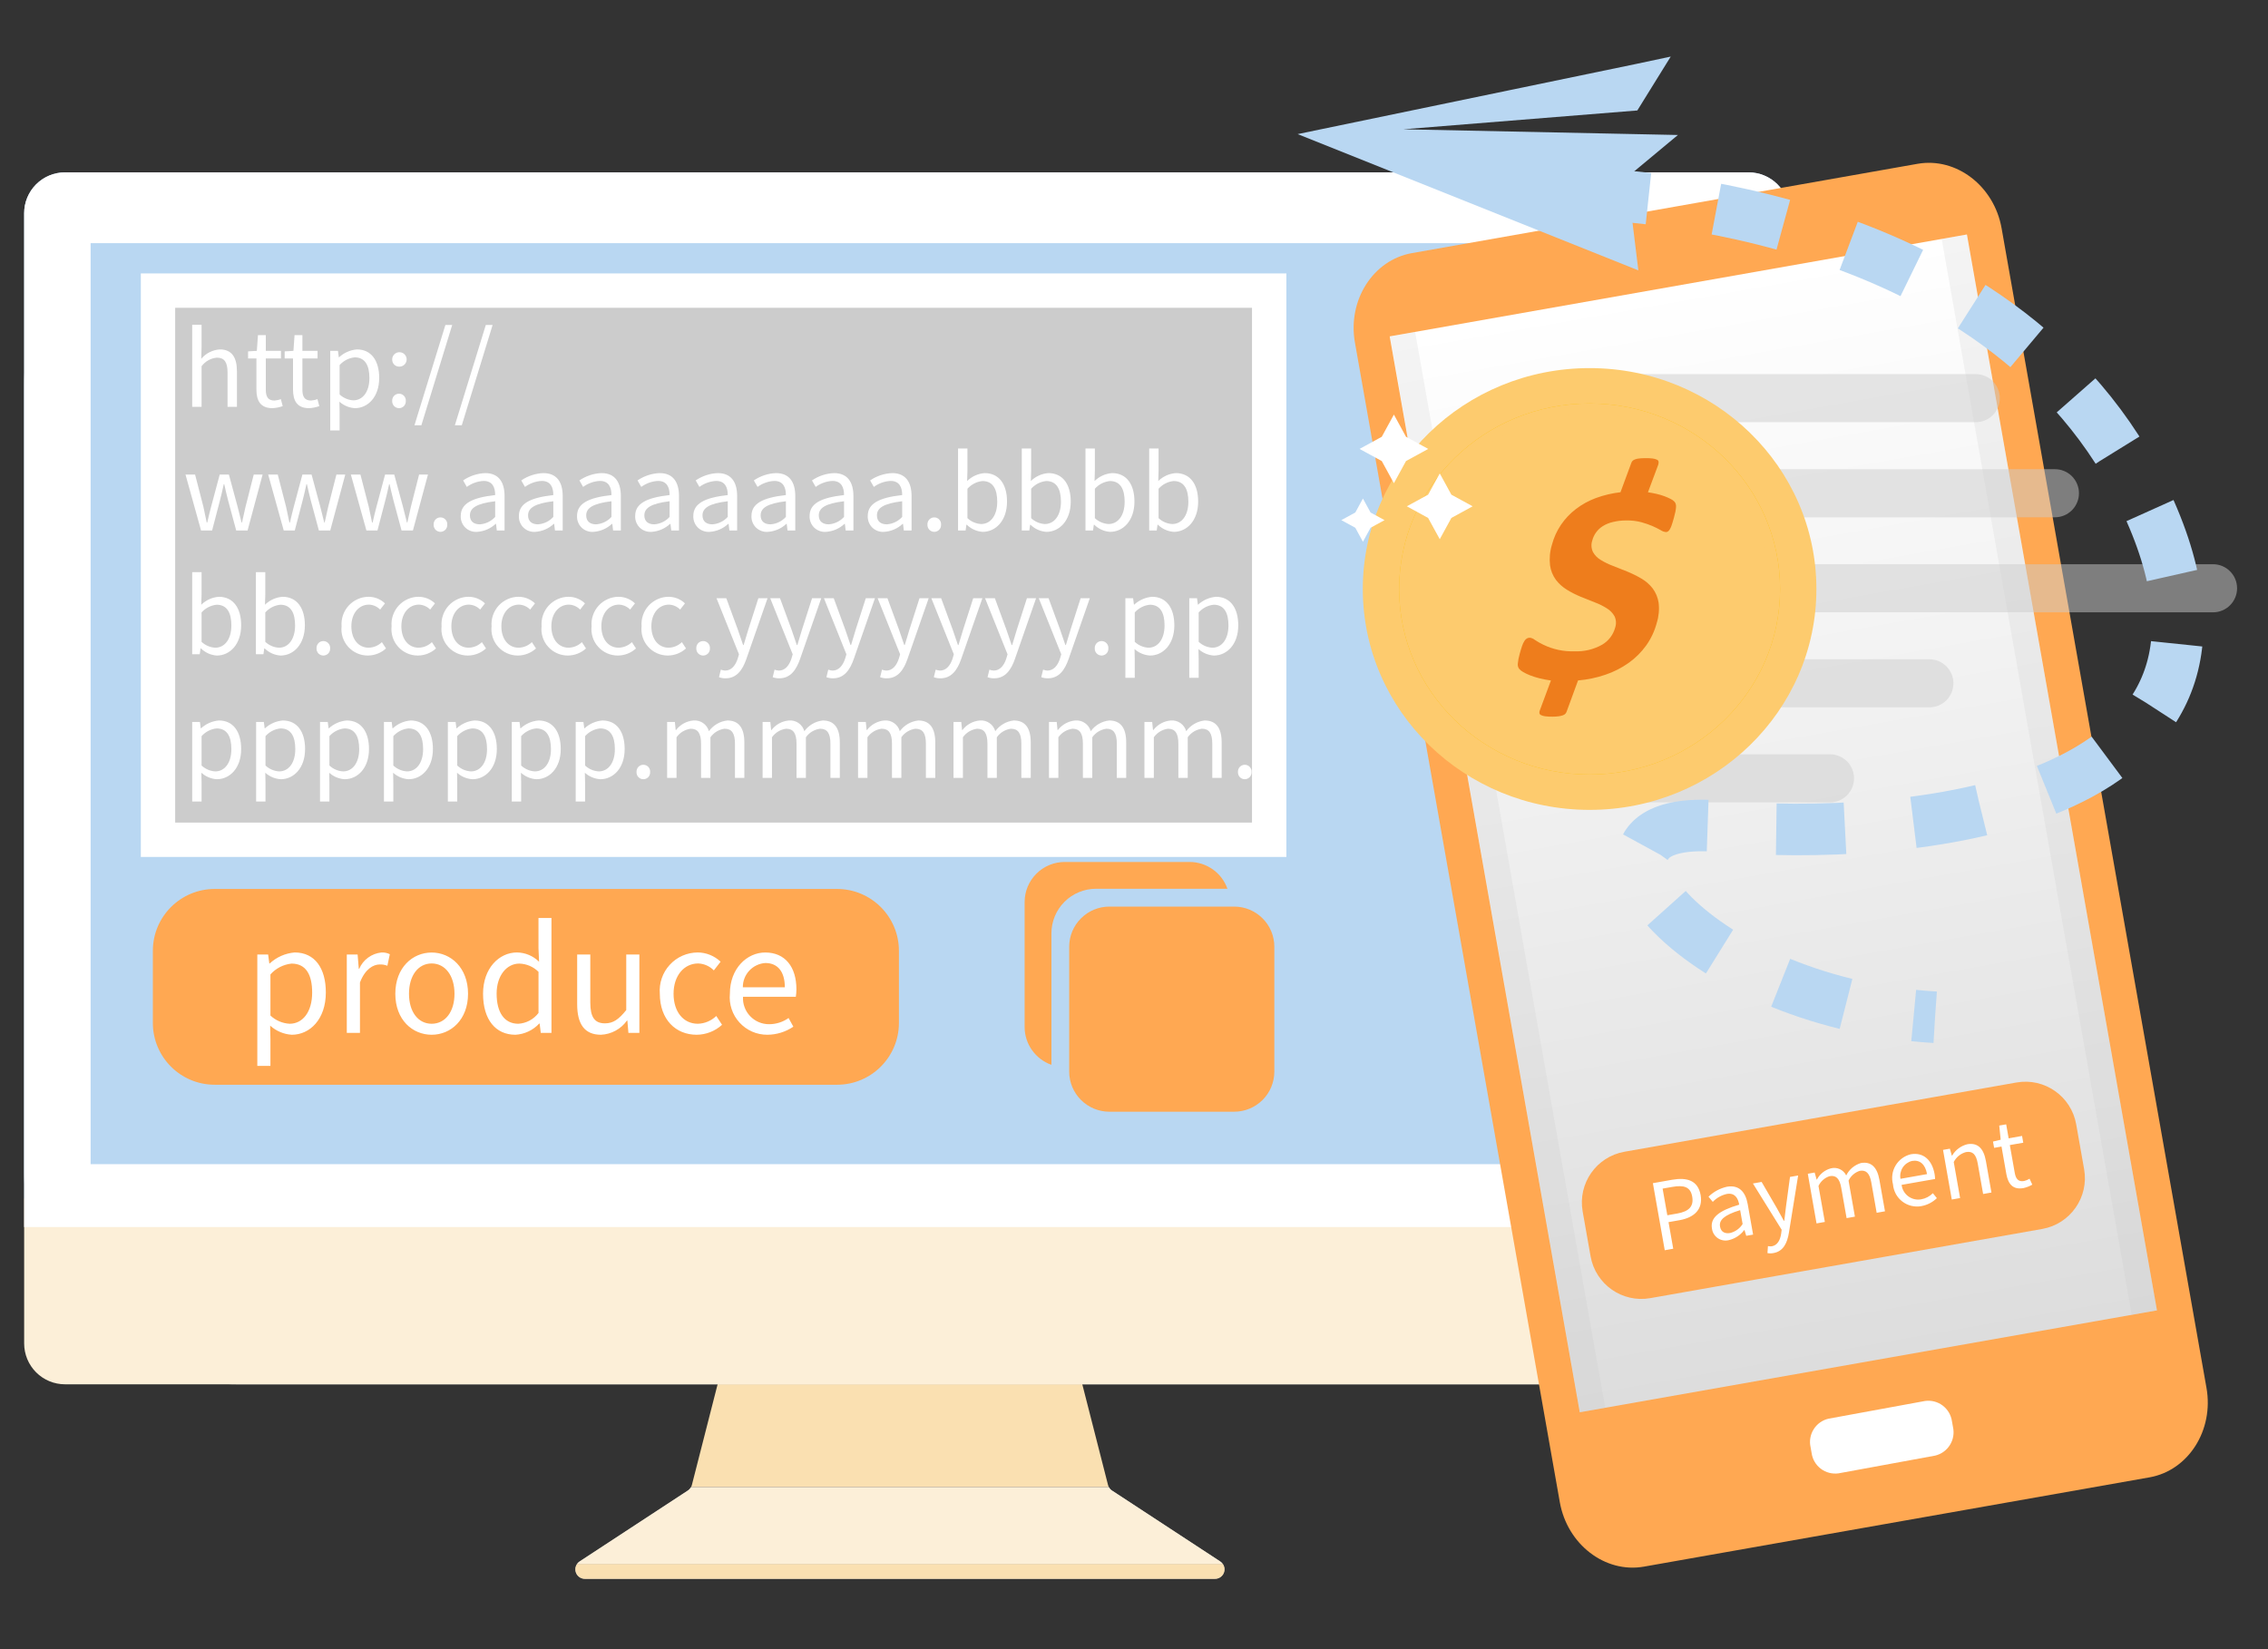 <svg width="66" height="48" viewBox="0 0 66 48" fill="none" xmlns="http://www.w3.org/2000/svg">
<rect x="0" y="0" width="66" height="48" fill="#333333" stroke="none"/>
<mask id="mask0_2496_32440" style="mask-type:luminance" maskUnits="userSpaceOnUse" x="0" y="0" width="66" height="48">
<path d="M66 0H0V48H66V0Z" fill="white"/>
</mask>
<g mask="url(#mask0_2496_32440)">
<path d="M32.244 43.221L29.625 32.97C29.61 32.911 29.576 32.858 29.527 32.821C29.479 32.783 29.42 32.763 29.359 32.763H23.019C22.958 32.763 22.899 32.783 22.85 32.821C22.802 32.858 22.768 32.911 22.753 32.97L20.134 43.221C20.128 43.244 20.119 43.267 20.107 43.288H32.271C32.259 43.267 32.25 43.244 32.244 43.221Z" fill="#FAE0B1"/>
<path d="M35.509 45.447L32.359 43.383C32.322 43.359 32.291 43.326 32.269 43.288H20.107C20.085 43.326 20.054 43.359 20.017 43.383L16.867 45.447C16.818 45.48 16.78 45.527 16.759 45.583C16.739 45.639 16.737 45.699 16.754 45.756C16.771 45.813 16.806 45.863 16.853 45.898C16.9 45.934 16.958 45.953 17.017 45.953H35.355C35.415 45.954 35.473 45.935 35.521 45.9C35.569 45.864 35.604 45.815 35.622 45.758C35.639 45.701 35.637 45.64 35.617 45.584C35.597 45.528 35.559 45.48 35.509 45.447Z" fill="#B3B3B3"/>
<path d="M35.509 45.447L32.359 43.383C32.322 43.359 32.291 43.326 32.269 43.288H20.107C20.085 43.326 20.054 43.359 20.017 43.383L16.867 45.447C16.837 45.467 16.811 45.492 16.79 45.521H35.584C35.564 45.492 35.539 45.467 35.509 45.447Z" fill="#FCEFD8"/>
<path d="M16.792 45.521C16.764 45.563 16.747 45.611 16.744 45.661C16.742 45.712 16.753 45.761 16.776 45.806C16.8 45.85 16.835 45.887 16.878 45.913C16.921 45.939 16.97 45.953 17.02 45.953H35.358C35.408 45.953 35.457 45.939 35.5 45.913C35.543 45.887 35.578 45.85 35.602 45.806C35.625 45.761 35.636 45.712 35.634 45.661C35.631 45.611 35.614 45.563 35.586 45.521H16.792Z" fill="#FAE0B1"/>
<path d="M45.896 5.017H6.88C3.469 5.017 0.703 7.783 0.703 11.194V34.114C0.703 37.526 3.469 40.291 6.88 40.291H45.896C49.308 40.291 52.073 37.526 52.073 34.114V11.194C52.073 7.783 49.308 5.017 45.896 5.017Z" fill="#CCCCCC"/>
<path d="M52.073 6.205C52.073 5.89 51.948 5.588 51.725 5.365C51.502 5.142 51.2 5.017 50.885 5.017H1.891C1.576 5.017 1.274 5.142 1.051 5.365C0.829 5.588 0.703 5.89 0.703 6.205V34.877H52.073V6.205Z" fill="#B9D7F2"/>
<path d="M0.703 34.877V39.103C0.703 39.418 0.829 39.72 1.051 39.943C1.274 40.166 1.576 40.291 1.891 40.291H50.885C51.2 40.291 51.502 40.166 51.725 39.943C51.948 39.72 52.073 39.418 52.073 39.103V34.877H0.703Z" fill="#FCEFD8"/>
<path d="M52.073 35.714H0.703V6.205C0.703 5.89 0.829 5.588 1.051 5.365C1.274 5.142 1.576 5.017 1.891 5.017H50.885C51.2 5.017 51.502 5.142 51.725 5.365C51.948 5.588 52.073 5.89 52.073 6.205V35.714ZM50.139 7.077H2.637V33.884H50.139V7.077Z" fill="white"/>
<path d="M24.359 25.874H6.248C5.254 25.874 4.448 26.68 4.448 27.674V29.772C4.448 30.766 5.254 31.572 6.248 31.572H24.359C25.353 31.572 26.159 30.766 26.159 29.772V27.674C26.159 26.68 25.353 25.874 24.359 25.874Z" fill="#FFA852"/>
<path d="M7.488 31.024H7.87V30.251L7.862 29.852C8.036 30.009 8.258 30.103 8.492 30.117C9.017 30.117 9.482 29.667 9.482 28.887C9.483 28.185 9.164 27.722 8.576 27.722C8.305 27.744 8.049 27.857 7.849 28.042H7.837L7.803 27.782H7.488V31.024ZM8.429 29.797C8.22 29.786 8.022 29.701 7.87 29.558V28.361C8.028 28.183 8.247 28.071 8.484 28.046C8.916 28.046 9.084 28.386 9.084 28.89C9.084 29.457 8.807 29.797 8.429 29.797ZM10.092 30.062H10.475V28.596C10.624 28.206 10.861 28.071 11.05 28.071C11.126 28.068 11.202 28.081 11.273 28.109L11.344 27.773C11.268 27.735 11.184 27.718 11.1 27.723C10.96 27.737 10.826 27.788 10.712 27.872C10.598 27.955 10.509 28.067 10.454 28.197H10.441L10.407 27.782H10.092V30.062ZM12.562 30.117C13.12 30.117 13.62 29.68 13.62 28.924C13.62 28.168 13.12 27.724 12.562 27.724C12.003 27.724 11.504 28.165 11.504 28.924C11.504 29.683 12.003 30.117 12.562 30.117ZM12.562 29.797C12.167 29.797 11.902 29.449 11.902 28.924C11.902 28.399 12.166 28.042 12.562 28.042C12.957 28.042 13.226 28.399 13.226 28.924C13.226 29.449 12.957 29.797 12.562 29.797ZM14.998 30.117C15.262 30.103 15.511 29.986 15.691 29.792H15.704L15.737 30.062H16.048V26.719H15.67V27.597L15.687 27.992C15.516 27.822 15.285 27.725 15.044 27.722C14.523 27.722 14.057 28.184 14.057 28.922C14.057 29.684 14.427 30.117 14.998 30.117ZM15.082 29.797C14.679 29.797 14.452 29.47 14.452 28.92C14.452 28.399 14.742 28.046 15.112 28.046C15.322 28.051 15.522 28.137 15.671 28.286V29.483C15.601 29.575 15.512 29.651 15.411 29.705C15.309 29.759 15.197 29.791 15.082 29.797ZM17.488 30.117C17.637 30.11 17.783 30.07 17.914 29.998C18.045 29.927 18.158 29.827 18.244 29.705H18.257L18.287 30.062H18.606V27.782H18.224V29.399C18.005 29.672 17.842 29.785 17.606 29.785C17.304 29.785 17.178 29.605 17.178 29.18V27.782H16.796V29.227C16.796 29.806 17.01 30.117 17.488 30.117ZM20.273 30.117C20.547 30.115 20.81 30.012 21.012 29.827L20.844 29.571C20.7 29.711 20.508 29.792 20.307 29.797C19.887 29.797 19.601 29.449 19.601 28.924C19.601 28.399 19.904 28.042 20.319 28.042C20.491 28.049 20.653 28.121 20.773 28.244L20.97 27.991C20.79 27.82 20.551 27.723 20.302 27.722C20.149 27.723 19.998 27.755 19.858 27.817C19.718 27.879 19.593 27.969 19.49 28.082C19.386 28.195 19.308 28.327 19.258 28.472C19.208 28.616 19.189 28.77 19.201 28.922C19.202 29.68 19.668 30.117 20.272 30.117H20.273ZM22.331 30.117C22.601 30.115 22.864 30.034 23.087 29.882L22.948 29.63C22.782 29.748 22.583 29.811 22.378 29.81C22.276 29.81 22.174 29.79 22.079 29.749C21.984 29.709 21.899 29.649 21.828 29.574C21.757 29.5 21.702 29.411 21.667 29.314C21.631 29.218 21.616 29.115 21.622 29.012H23.159C23.17 28.94 23.176 28.867 23.176 28.794C23.176 28.143 22.848 27.723 22.269 27.723C21.739 27.723 21.24 28.185 21.24 28.923C21.225 29.075 21.243 29.228 21.291 29.372C21.339 29.517 21.417 29.65 21.52 29.762C21.623 29.875 21.748 29.964 21.888 30.026C22.028 30.087 22.179 30.118 22.331 30.117ZM21.617 28.735C21.615 28.556 21.682 28.383 21.804 28.252C21.926 28.12 22.094 28.041 22.272 28.029C22.629 28.029 22.839 28.277 22.839 28.735H21.617Z" fill="white"/>
<path d="M37.084 8.308H4.448V24.592H37.084V8.308Z" fill="#CCCCCC"/>
<path d="M36.934 8.458H4.598V24.442H36.934V8.458Z" stroke="white"/>
<path d="M5.593 11.841H5.866V10.659C5.919 10.588 5.986 10.529 6.063 10.486C6.14 10.443 6.225 10.417 6.313 10.41C6.529 10.41 6.622 10.539 6.622 10.845V11.841H6.895V10.809C6.895 10.392 6.739 10.17 6.397 10.17C6.294 10.176 6.192 10.204 6.099 10.251C6.006 10.297 5.924 10.363 5.857 10.443L5.866 10.107V9.453H5.593V11.841ZM7.927 11.88C8.03 11.875 8.131 11.855 8.227 11.82L8.173 11.616C8.114 11.64 8.051 11.654 7.987 11.658C7.798 11.658 7.735 11.544 7.735 11.343V10.434H8.176V10.212H7.735V9.753H7.507L7.474 10.212L7.219 10.227V10.434H7.462V11.337C7.462 11.661 7.579 11.88 7.927 11.88ZM8.992 11.88C9.095 11.875 9.196 11.855 9.292 11.82L9.238 11.616C9.179 11.64 9.116 11.654 9.052 11.658C8.863 11.658 8.8 11.544 8.8 11.343V10.434H9.241V10.212H8.8V9.753H8.572L8.539 10.212L8.284 10.227V10.434H8.527V11.337C8.527 11.661 8.644 11.88 8.992 11.88ZM9.61 12.528H9.883V11.976L9.877 11.691C10.002 11.803 10.16 11.87 10.327 11.88C10.702 11.88 11.035 11.559 11.035 11.001C11.035 10.5 10.807 10.17 10.387 10.17C10.194 10.186 10.011 10.266 9.868 10.398H9.859L9.835 10.212H9.61V12.528ZM10.282 11.652C10.133 11.644 9.992 11.583 9.883 11.481V10.626C9.996 10.499 10.152 10.418 10.321 10.401C10.63 10.401 10.75 10.644 10.75 11.004C10.75 11.409 10.552 11.652 10.282 11.652ZM11.611 10.671C11.653 10.673 11.695 10.663 11.732 10.641C11.768 10.619 11.796 10.587 11.814 10.549C11.832 10.511 11.838 10.468 11.831 10.427C11.824 10.385 11.804 10.346 11.775 10.316C11.746 10.285 11.708 10.264 11.667 10.256C11.626 10.247 11.583 10.251 11.544 10.267C11.505 10.283 11.472 10.31 11.448 10.345C11.425 10.38 11.413 10.421 11.413 10.464C11.412 10.49 11.417 10.517 11.427 10.542C11.436 10.567 11.45 10.59 11.469 10.609C11.487 10.628 11.509 10.644 11.534 10.654C11.558 10.665 11.585 10.67 11.611 10.671ZM11.611 11.88C11.638 11.88 11.665 11.874 11.689 11.864C11.714 11.853 11.736 11.838 11.755 11.819C11.773 11.799 11.788 11.776 11.797 11.751C11.806 11.726 11.811 11.699 11.809 11.673C11.812 11.645 11.808 11.618 11.799 11.592C11.79 11.566 11.776 11.543 11.757 11.522C11.739 11.502 11.716 11.486 11.691 11.475C11.666 11.464 11.639 11.459 11.611 11.459C11.584 11.459 11.557 11.464 11.532 11.475C11.507 11.486 11.484 11.502 11.466 11.522C11.447 11.543 11.433 11.566 11.424 11.592C11.415 11.618 11.411 11.645 11.413 11.673C11.412 11.699 11.416 11.726 11.426 11.751C11.435 11.776 11.45 11.799 11.468 11.819C11.487 11.838 11.509 11.853 11.534 11.864C11.558 11.874 11.585 11.88 11.611 11.88ZM12.061 12.378H12.262L13.159 9.459H12.961L12.061 12.378ZM13.237 12.378H13.438L14.335 9.459H14.137L13.237 12.378ZM5.851 15.441H6.172L6.4 14.568C6.442 14.412 6.475 14.259 6.511 14.094H6.526C6.565 14.259 6.595 14.409 6.637 14.562L6.874 15.441H7.204L7.642 13.812H7.384L7.144 14.754C7.108 14.91 7.078 15.057 7.042 15.21H7.03C6.991 15.057 6.955 14.91 6.916 14.754L6.661 13.812H6.394L6.142 14.754C6.1 14.907 6.067 15.057 6.031 15.21H6.016C5.986 15.057 5.953 14.91 5.92 14.754L5.677 13.812H5.398L5.851 15.441ZM8.257 15.441H8.578L8.806 14.568C8.848 14.412 8.881 14.259 8.917 14.094H8.932C8.971 14.259 9.001 14.409 9.043 14.562L9.28 15.441H9.61L10.048 13.812H9.79L9.55 14.754C9.514 14.91 9.484 15.057 9.448 15.21H9.436C9.397 15.057 9.361 14.91 9.322 14.754L9.067 13.812H8.8L8.548 14.754C8.506 14.907 8.473 15.057 8.437 15.21H8.422C8.392 15.057 8.359 14.91 8.326 14.754L8.083 13.812H7.804L8.257 15.441ZM10.663 15.441H10.984L11.212 14.568C11.254 14.412 11.287 14.259 11.323 14.094H11.338C11.377 14.259 11.407 14.409 11.449 14.562L11.686 15.441H12.016L12.454 13.812H12.196L11.956 14.754C11.92 14.91 11.89 15.057 11.854 15.21H11.842C11.803 15.057 11.767 14.91 11.728 14.754L11.473 13.812H11.206L10.954 14.754C10.912 14.907 10.879 15.057 10.843 15.21H10.828C10.798 15.057 10.765 14.91 10.732 14.754L10.489 13.812H10.21L10.663 15.441ZM12.817 15.48C12.844 15.48 12.871 15.474 12.895 15.464C12.92 15.453 12.942 15.438 12.961 15.419C12.979 15.399 12.994 15.376 13.003 15.351C13.012 15.326 13.017 15.299 13.015 15.273C13.018 15.245 13.014 15.218 13.005 15.192C12.996 15.166 12.982 15.143 12.963 15.122C12.945 15.102 12.922 15.086 12.897 15.075C12.872 15.064 12.845 15.059 12.817 15.059C12.79 15.059 12.763 15.064 12.738 15.075C12.713 15.086 12.69 15.102 12.672 15.122C12.653 15.143 12.639 15.166 12.63 15.192C12.621 15.218 12.617 15.245 12.619 15.273C12.618 15.299 12.622 15.326 12.632 15.351C12.641 15.376 12.656 15.399 12.674 15.419C12.693 15.438 12.715 15.453 12.739 15.464C12.764 15.474 12.791 15.48 12.817 15.48ZM13.885 15.48C14.087 15.467 14.278 15.384 14.425 15.246H14.434L14.458 15.441H14.683V14.439C14.683 14.037 14.515 13.77 14.119 13.77C13.89 13.779 13.667 13.853 13.477 13.983L13.585 14.172C13.728 14.067 13.898 14.006 14.074 13.998C14.341 13.998 14.41 14.199 14.41 14.409C13.717 14.487 13.408 14.664 13.408 15.018C13.405 15.081 13.416 15.143 13.439 15.202C13.462 15.26 13.497 15.313 13.542 15.357C13.587 15.4 13.641 15.434 13.701 15.455C13.76 15.476 13.823 15.485 13.885 15.48ZM13.963 15.261C13.801 15.261 13.675 15.186 13.675 15C13.675 14.79 13.861 14.655 14.41 14.589V15.045C14.295 15.172 14.135 15.249 13.963 15.261ZM15.577 15.48C15.779 15.467 15.97 15.384 16.117 15.246H16.126L16.15 15.441H16.375V14.439C16.375 14.037 16.207 13.77 15.811 13.77C15.582 13.779 15.359 13.853 15.169 13.983L15.277 14.172C15.42 14.067 15.59 14.006 15.766 13.998C16.033 13.998 16.102 14.199 16.102 14.409C15.409 14.487 15.1 14.664 15.1 15.018C15.097 15.081 15.108 15.143 15.131 15.202C15.154 15.26 15.189 15.313 15.234 15.357C15.279 15.4 15.333 15.434 15.393 15.455C15.452 15.476 15.515 15.485 15.577 15.48ZM15.655 15.261C15.493 15.261 15.367 15.186 15.367 15C15.367 14.79 15.553 14.655 16.102 14.589V15.045C15.987 15.172 15.827 15.249 15.655 15.261ZM17.269 15.48C17.471 15.467 17.662 15.384 17.809 15.246H17.818L17.842 15.441H18.067V14.439C18.067 14.037 17.899 13.77 17.503 13.77C17.274 13.779 17.051 13.853 16.861 13.983L16.969 14.172C17.112 14.067 17.282 14.006 17.458 13.998C17.725 13.998 17.794 14.199 17.794 14.409C17.101 14.487 16.792 14.664 16.792 15.018C16.789 15.081 16.8 15.143 16.823 15.202C16.846 15.26 16.881 15.313 16.926 15.357C16.971 15.4 17.025 15.434 17.085 15.455C17.144 15.476 17.207 15.485 17.269 15.48ZM17.347 15.261C17.185 15.261 17.059 15.186 17.059 15C17.059 14.79 17.245 14.655 17.794 14.589V15.045C17.679 15.172 17.519 15.249 17.347 15.261ZM18.961 15.48C19.163 15.467 19.354 15.384 19.501 15.246H19.51L19.534 15.441H19.759V14.439C19.759 14.037 19.591 13.77 19.195 13.77C18.966 13.779 18.743 13.853 18.553 13.983L18.661 14.172C18.804 14.067 18.974 14.006 19.15 13.998C19.417 13.998 19.486 14.199 19.486 14.409C18.793 14.487 18.484 14.664 18.484 15.018C18.481 15.081 18.492 15.143 18.515 15.202C18.538 15.26 18.573 15.313 18.618 15.357C18.663 15.4 18.717 15.434 18.777 15.455C18.836 15.476 18.899 15.485 18.961 15.48ZM19.039 15.261C18.877 15.261 18.751 15.186 18.751 15C18.751 14.79 18.937 14.655 19.486 14.589V15.045C19.371 15.172 19.211 15.249 19.039 15.261ZM20.653 15.48C20.855 15.467 21.046 15.384 21.193 15.246H21.202L21.226 15.441H21.451V14.439C21.451 14.037 21.283 13.77 20.887 13.77C20.658 13.779 20.435 13.853 20.245 13.983L20.353 14.172C20.496 14.067 20.666 14.006 20.842 13.998C21.109 13.998 21.178 14.199 21.178 14.409C20.485 14.487 20.176 14.664 20.176 15.018C20.173 15.081 20.184 15.143 20.207 15.202C20.23 15.26 20.265 15.313 20.31 15.357C20.355 15.4 20.409 15.434 20.469 15.455C20.528 15.476 20.591 15.485 20.653 15.48ZM20.731 15.261C20.569 15.261 20.443 15.186 20.443 15C20.443 14.79 20.629 14.655 21.178 14.589V15.045C21.063 15.172 20.903 15.249 20.731 15.261ZM22.345 15.48C22.547 15.467 22.738 15.384 22.885 15.246H22.894L22.918 15.441H23.143V14.439C23.143 14.037 22.975 13.77 22.579 13.77C22.35 13.779 22.127 13.853 21.937 13.983L22.045 14.172C22.188 14.067 22.358 14.006 22.534 13.998C22.801 13.998 22.87 14.199 22.87 14.409C22.177 14.487 21.868 14.664 21.868 15.018C21.865 15.081 21.876 15.143 21.899 15.202C21.922 15.26 21.957 15.313 22.002 15.357C22.047 15.4 22.101 15.434 22.161 15.455C22.22 15.476 22.283 15.485 22.345 15.48ZM22.423 15.261C22.261 15.261 22.135 15.186 22.135 15C22.135 14.79 22.321 14.655 22.87 14.589V15.045C22.755 15.172 22.595 15.249 22.423 15.261ZM24.037 15.48C24.239 15.467 24.43 15.384 24.577 15.246H24.586L24.61 15.441H24.835V14.439C24.835 14.037 24.667 13.77 24.271 13.77C24.042 13.779 23.819 13.853 23.629 13.983L23.737 14.172C23.88 14.067 24.05 14.006 24.226 13.998C24.493 13.998 24.562 14.199 24.562 14.409C23.869 14.487 23.56 14.664 23.56 15.018C23.557 15.081 23.568 15.143 23.591 15.202C23.614 15.26 23.649 15.313 23.694 15.357C23.739 15.4 23.793 15.434 23.853 15.455C23.912 15.476 23.975 15.485 24.037 15.48ZM24.115 15.261C23.953 15.261 23.827 15.186 23.827 15C23.827 14.79 24.013 14.655 24.562 14.589V15.045C24.447 15.172 24.287 15.249 24.115 15.261ZM25.729 15.48C25.931 15.467 26.122 15.384 26.269 15.246H26.278L26.302 15.441H26.527V14.439C26.527 14.037 26.359 13.77 25.963 13.77C25.734 13.779 25.511 13.853 25.321 13.983L25.429 14.172C25.572 14.067 25.742 14.006 25.918 13.998C26.185 13.998 26.254 14.199 26.254 14.409C25.561 14.487 25.252 14.664 25.252 15.018C25.249 15.081 25.26 15.143 25.283 15.202C25.306 15.26 25.341 15.313 25.386 15.357C25.431 15.4 25.485 15.434 25.545 15.455C25.604 15.476 25.667 15.485 25.729 15.48ZM25.807 15.261C25.645 15.261 25.519 15.186 25.519 15C25.519 14.79 25.705 14.655 26.254 14.589V15.045C26.139 15.172 25.979 15.249 25.807 15.261ZM27.187 15.48C27.214 15.48 27.241 15.474 27.265 15.464C27.29 15.453 27.312 15.438 27.331 15.419C27.349 15.399 27.364 15.376 27.373 15.351C27.382 15.326 27.387 15.299 27.385 15.273C27.388 15.245 27.384 15.218 27.375 15.192C27.366 15.166 27.352 15.143 27.333 15.122C27.315 15.102 27.292 15.086 27.267 15.075C27.242 15.064 27.215 15.059 27.187 15.059C27.16 15.059 27.133 15.064 27.108 15.075C27.083 15.086 27.06 15.102 27.042 15.122C27.023 15.143 27.009 15.166 27 15.192C26.991 15.218 26.987 15.245 26.989 15.273C26.988 15.299 26.992 15.326 27.002 15.351C27.011 15.376 27.026 15.399 27.044 15.419C27.063 15.438 27.085 15.453 27.11 15.464C27.134 15.474 27.161 15.48 27.187 15.48ZM28.597 15.48C28.972 15.48 29.305 15.159 29.305 14.598C29.305 14.1 29.077 13.77 28.654 13.77C28.463 13.784 28.282 13.866 28.144 14.001L28.153 13.707V13.053H27.88V15.441H28.099L28.123 15.273H28.135C28.259 15.395 28.424 15.469 28.597 15.48ZM28.552 15.252C28.403 15.244 28.262 15.184 28.153 15.081V14.226C28.266 14.098 28.422 14.018 28.591 14.001C28.9 14.001 29.02 14.244 29.02 14.604C29.02 15.009 28.822 15.252 28.552 15.252ZM30.451 15.48C30.826 15.48 31.159 15.159 31.159 14.598C31.159 14.1 30.931 13.77 30.508 13.77C30.317 13.784 30.136 13.866 29.998 14.001L30.007 13.707V13.053H29.734V15.441H29.953L29.977 15.273H29.989C30.113 15.395 30.277 15.469 30.451 15.48ZM30.406 15.252C30.257 15.244 30.116 15.184 30.007 15.081V14.226C30.12 14.098 30.276 14.018 30.445 14.001C30.754 14.001 30.874 14.244 30.874 14.604C30.874 15.009 30.676 15.252 30.406 15.252ZM32.305 15.48C32.68 15.48 33.013 15.159 33.013 14.598C33.013 14.1 32.785 13.77 32.362 13.77C32.171 13.784 31.99 13.866 31.852 14.001L31.861 13.707V13.053H31.588V15.441H31.807L31.831 15.273H31.843C31.968 15.395 32.132 15.469 32.305 15.48ZM32.26 15.252C32.111 15.244 31.97 15.184 31.861 15.081V14.226C31.974 14.098 32.13 14.018 32.299 14.001C32.608 14.001 32.728 14.244 32.728 14.604C32.728 15.009 32.53 15.252 32.26 15.252ZM34.159 15.48C34.534 15.48 34.867 15.159 34.867 14.598C34.867 14.1 34.639 13.77 34.216 13.77C34.025 13.784 33.844 13.866 33.706 14.001L33.715 13.707V13.053H33.442V15.441H33.661L33.685 15.273H33.697C33.822 15.395 33.986 15.469 34.159 15.48ZM34.114 15.252C33.965 15.244 33.824 15.184 33.715 15.081V14.226C33.828 14.098 33.984 14.018 34.153 14.001C34.462 14.001 34.582 14.244 34.582 14.604C34.582 15.009 34.384 15.252 34.114 15.252ZM6.31 19.08C6.685 19.08 7.018 18.759 7.018 18.198C7.018 17.7 6.79 17.37 6.367 17.37C6.176 17.384 5.995 17.466 5.857 17.601L5.866 17.307V16.653H5.593V19.041H5.812L5.836 18.873H5.848C5.972 18.995 6.137 19.069 6.31 19.08ZM6.265 18.852C6.116 18.844 5.975 18.784 5.866 18.681V17.826C5.979 17.698 6.135 17.618 6.304 17.601C6.613 17.601 6.733 17.844 6.733 18.204C6.733 18.609 6.535 18.852 6.265 18.852ZM8.164 19.08C8.539 19.08 8.872 18.759 8.872 18.198C8.872 17.7 8.644 17.37 8.221 17.37C8.03 17.384 7.849 17.466 7.711 17.601L7.72 17.307V16.653H7.447V19.041H7.666L7.69 18.873H7.702C7.826 18.995 7.991 19.069 8.164 19.08ZM8.119 18.852C7.97 18.844 7.829 18.784 7.72 18.681V17.826C7.833 17.698 7.989 17.618 8.158 17.601C8.467 17.601 8.587 17.844 8.587 18.204C8.587 18.609 8.389 18.852 8.119 18.852ZM9.409 19.08C9.436 19.08 9.463 19.074 9.487 19.064C9.512 19.053 9.534 19.038 9.553 19.019C9.571 18.999 9.586 18.976 9.595 18.951C9.604 18.926 9.609 18.899 9.607 18.873C9.61 18.845 9.606 18.818 9.597 18.792C9.588 18.766 9.574 18.742 9.555 18.722C9.537 18.702 9.514 18.686 9.489 18.675C9.464 18.664 9.437 18.659 9.409 18.659C9.382 18.659 9.355 18.664 9.33 18.675C9.305 18.686 9.282 18.702 9.264 18.722C9.245 18.742 9.231 18.766 9.222 18.792C9.213 18.818 9.209 18.845 9.211 18.873C9.21 18.899 9.214 18.926 9.224 18.951C9.233 18.976 9.248 18.999 9.266 19.019C9.285 19.038 9.307 19.053 9.332 19.064C9.356 19.074 9.383 19.08 9.409 19.08ZM10.705 19.08C10.901 19.078 11.089 19.005 11.233 18.873L11.113 18.69C11.01 18.79 10.873 18.848 10.729 18.852C10.429 18.852 10.225 18.603 10.225 18.228C10.225 17.853 10.441 17.598 10.738 17.598C10.861 17.603 10.977 17.654 11.062 17.742L11.203 17.562C11.075 17.439 10.904 17.37 10.726 17.37C10.617 17.37 10.509 17.393 10.409 17.438C10.309 17.482 10.22 17.547 10.146 17.627C10.072 17.708 10.016 17.803 9.981 17.906C9.945 18.009 9.932 18.119 9.94 18.228C9.928 18.335 9.939 18.444 9.972 18.547C10.005 18.65 10.059 18.745 10.132 18.825C10.204 18.906 10.293 18.97 10.391 19.014C10.49 19.058 10.597 19.08 10.705 19.08ZM12.16 19.08C12.356 19.078 12.544 19.005 12.688 18.873L12.568 18.69C12.465 18.79 12.328 18.848 12.184 18.852C11.884 18.852 11.68 18.603 11.68 18.228C11.68 17.853 11.896 17.598 12.193 17.598C12.316 17.603 12.432 17.654 12.517 17.742L12.658 17.562C12.53 17.439 12.359 17.37 12.181 17.37C12.072 17.37 11.964 17.393 11.864 17.438C11.764 17.482 11.675 17.547 11.601 17.627C11.527 17.708 11.471 17.803 11.436 17.906C11.4 18.009 11.386 18.119 11.395 18.228C11.383 18.335 11.394 18.444 11.427 18.547C11.46 18.65 11.514 18.745 11.587 18.825C11.659 18.906 11.748 18.97 11.846 19.014C11.945 19.058 12.052 19.08 12.16 19.08ZM13.615 19.08C13.811 19.078 13.999 19.005 14.143 18.873L14.023 18.69C13.92 18.79 13.783 18.848 13.639 18.852C13.339 18.852 13.135 18.603 13.135 18.228C13.135 17.853 13.351 17.598 13.648 17.598C13.771 17.603 13.887 17.654 13.972 17.742L14.113 17.562C13.985 17.439 13.814 17.37 13.636 17.37C13.527 17.37 13.419 17.393 13.319 17.438C13.22 17.482 13.13 17.547 13.056 17.627C12.982 17.708 12.926 17.803 12.891 17.906C12.855 18.009 12.841 18.119 12.85 18.228C12.838 18.335 12.849 18.444 12.882 18.547C12.915 18.65 12.969 18.745 13.042 18.825C13.114 18.906 13.203 18.97 13.301 19.014C13.4 19.058 13.507 19.08 13.615 19.08ZM15.07 19.08C15.266 19.078 15.454 19.005 15.598 18.873L15.478 18.69C15.375 18.79 15.238 18.848 15.094 18.852C14.794 18.852 14.59 18.603 14.59 18.228C14.59 17.853 14.806 17.598 15.103 17.598C15.226 17.603 15.342 17.654 15.427 17.742L15.568 17.562C15.44 17.439 15.269 17.37 15.091 17.37C14.982 17.37 14.874 17.393 14.774 17.438C14.675 17.482 14.585 17.547 14.511 17.627C14.437 17.708 14.381 17.803 14.346 17.906C14.31 18.009 14.296 18.119 14.305 18.228C14.293 18.335 14.304 18.444 14.337 18.547C14.37 18.65 14.424 18.745 14.497 18.825C14.569 18.906 14.658 18.97 14.756 19.014C14.855 19.058 14.962 19.08 15.07 19.08ZM16.525 19.08C16.721 19.078 16.909 19.005 17.053 18.873L16.933 18.69C16.83 18.79 16.693 18.848 16.549 18.852C16.249 18.852 16.045 18.603 16.045 18.228C16.045 17.853 16.261 17.598 16.558 17.598C16.681 17.603 16.797 17.654 16.882 17.742L17.023 17.562C16.895 17.439 16.724 17.37 16.546 17.37C16.437 17.37 16.329 17.393 16.229 17.438C16.13 17.482 16.04 17.547 15.966 17.627C15.892 17.708 15.836 17.803 15.801 17.906C15.765 18.009 15.752 18.119 15.76 18.228C15.748 18.335 15.759 18.444 15.792 18.547C15.825 18.65 15.879 18.745 15.952 18.825C16.024 18.906 16.113 18.97 16.211 19.014C16.31 19.058 16.417 19.08 16.525 19.08ZM17.98 19.08C18.176 19.078 18.364 19.005 18.508 18.873L18.388 18.69C18.285 18.79 18.148 18.848 18.004 18.852C17.704 18.852 17.5 18.603 17.5 18.228C17.5 17.853 17.716 17.598 18.013 17.598C18.136 17.603 18.252 17.654 18.337 17.742L18.478 17.562C18.35 17.439 18.179 17.37 18.001 17.37C17.892 17.37 17.784 17.393 17.684 17.438C17.584 17.482 17.495 17.547 17.421 17.627C17.347 17.708 17.291 17.803 17.256 17.906C17.22 18.009 17.206 18.119 17.215 18.228C17.203 18.335 17.214 18.444 17.247 18.547C17.28 18.65 17.334 18.745 17.407 18.825C17.479 18.906 17.567 18.97 17.666 19.014C17.765 19.058 17.872 19.08 17.98 19.08ZM19.435 19.08C19.631 19.078 19.819 19.005 19.963 18.873L19.843 18.69C19.74 18.79 19.603 18.848 19.459 18.852C19.159 18.852 18.955 18.603 18.955 18.228C18.955 17.853 19.171 17.598 19.468 17.598C19.591 17.603 19.707 17.654 19.792 17.742L19.933 17.562C19.805 17.439 19.634 17.37 19.456 17.37C19.347 17.37 19.239 17.393 19.139 17.438C19.04 17.482 18.95 17.547 18.876 17.627C18.802 17.708 18.746 17.803 18.711 17.906C18.675 18.009 18.662 18.119 18.67 18.228C18.658 18.335 18.669 18.444 18.702 18.547C18.735 18.65 18.789 18.745 18.862 18.825C18.934 18.906 19.023 18.97 19.121 19.014C19.22 19.058 19.327 19.08 19.435 19.08ZM20.461 19.08C20.488 19.08 20.515 19.074 20.539 19.064C20.564 19.053 20.586 19.038 20.605 19.019C20.623 18.999 20.638 18.976 20.647 18.951C20.656 18.926 20.661 18.899 20.659 18.873C20.662 18.845 20.658 18.818 20.649 18.792C20.64 18.766 20.626 18.742 20.607 18.722C20.589 18.702 20.566 18.686 20.541 18.675C20.516 18.664 20.489 18.659 20.461 18.659C20.434 18.659 20.407 18.664 20.382 18.675C20.357 18.686 20.334 18.702 20.316 18.722C20.297 18.742 20.283 18.766 20.274 18.792C20.265 18.818 20.261 18.845 20.263 18.873C20.262 18.899 20.266 18.926 20.276 18.951C20.285 18.976 20.3 18.999 20.318 19.019C20.337 19.038 20.359 19.053 20.384 19.064C20.408 19.074 20.435 19.08 20.461 19.08ZM21.115 19.743C21.439 19.743 21.61 19.497 21.721 19.176L22.336 17.412H22.069L21.778 18.318C21.733 18.462 21.685 18.627 21.64 18.774H21.625C21.574 18.627 21.517 18.459 21.469 18.318L21.136 17.412H20.851L21.505 19.044L21.469 19.167C21.403 19.368 21.286 19.518 21.1 19.518C21.058 19.515 21.017 19.506 20.977 19.491L20.923 19.71C20.985 19.733 21.05 19.744 21.115 19.743ZM22.678 19.743C23.002 19.743 23.173 19.497 23.284 19.176L23.899 17.412H23.632L23.341 18.318C23.296 18.462 23.248 18.627 23.203 18.774H23.188C23.137 18.627 23.08 18.459 23.032 18.318L22.699 17.412H22.414L23.068 19.044L23.032 19.167C22.966 19.368 22.849 19.518 22.663 19.518C22.621 19.515 22.58 19.506 22.54 19.491L22.486 19.71C22.548 19.733 22.613 19.744 22.678 19.743ZM24.241 19.743C24.565 19.743 24.736 19.497 24.847 19.176L25.462 17.412H25.195L24.904 18.318C24.859 18.462 24.811 18.627 24.766 18.774H24.751C24.7 18.627 24.643 18.459 24.595 18.318L24.262 17.412H23.977L24.631 19.044L24.595 19.167C24.529 19.368 24.412 19.518 24.226 19.518C24.184 19.515 24.143 19.506 24.103 19.491L24.049 19.71C24.111 19.733 24.176 19.744 24.241 19.743ZM25.804 19.743C26.128 19.743 26.299 19.497 26.41 19.176L27.025 17.412H26.758L26.467 18.318C26.422 18.462 26.374 18.627 26.329 18.774H26.314C26.263 18.627 26.206 18.459 26.158 18.318L25.825 17.412H25.54L26.194 19.044L26.158 19.167C26.092 19.368 25.975 19.518 25.789 19.518C25.747 19.515 25.706 19.506 25.666 19.491L25.612 19.71C25.674 19.733 25.739 19.744 25.804 19.743ZM27.367 19.743C27.691 19.743 27.862 19.497 27.973 19.176L28.588 17.412H28.321L28.03 18.318C27.985 18.462 27.937 18.627 27.892 18.774H27.877C27.826 18.627 27.769 18.459 27.721 18.318L27.388 17.412H27.103L27.757 19.044L27.721 19.167C27.655 19.368 27.538 19.518 27.352 19.518C27.31 19.515 27.269 19.506 27.229 19.491L27.175 19.71C27.237 19.733 27.302 19.744 27.367 19.743ZM28.93 19.743C29.254 19.743 29.425 19.497 29.536 19.176L30.151 17.412H29.884L29.593 18.318C29.548 18.462 29.5 18.627 29.455 18.774H29.44C29.389 18.627 29.332 18.459 29.284 18.318L28.951 17.412H28.666L29.32 19.044L29.284 19.167C29.218 19.368 29.101 19.518 28.915 19.518C28.873 19.515 28.832 19.506 28.792 19.491L28.738 19.71C28.8 19.733 28.865 19.744 28.93 19.743ZM30.493 19.743C30.817 19.743 30.988 19.497 31.099 19.176L31.714 17.412H31.447L31.156 18.318C31.111 18.462 31.063 18.627 31.018 18.774H31.003C30.952 18.627 30.895 18.459 30.847 18.318L30.514 17.412H30.229L30.883 19.044L30.847 19.167C30.781 19.368 30.664 19.518 30.478 19.518C30.436 19.515 30.395 19.506 30.355 19.491L30.301 19.71C30.363 19.733 30.428 19.744 30.493 19.743ZM32.056 19.08C32.083 19.08 32.11 19.074 32.134 19.064C32.159 19.053 32.181 19.038 32.2 19.019C32.218 18.999 32.233 18.976 32.242 18.951C32.251 18.926 32.256 18.899 32.254 18.873C32.257 18.845 32.253 18.818 32.244 18.792C32.235 18.766 32.221 18.742 32.202 18.722C32.184 18.702 32.161 18.686 32.136 18.675C32.111 18.664 32.084 18.659 32.056 18.659C32.029 18.659 32.002 18.664 31.977 18.675C31.952 18.686 31.929 18.702 31.911 18.722C31.892 18.742 31.878 18.766 31.869 18.792C31.86 18.818 31.856 18.845 31.858 18.873C31.857 18.899 31.861 18.926 31.871 18.951C31.88 18.976 31.895 18.999 31.913 19.019C31.932 19.038 31.954 19.053 31.979 19.064C32.003 19.074 32.03 19.08 32.056 19.08ZM32.749 19.728H33.022V19.176L33.016 18.891C33.141 19.003 33.299 19.07 33.466 19.08C33.841 19.08 34.174 18.759 34.174 18.201C34.174 17.7 33.946 17.37 33.526 17.37C33.333 17.386 33.15 17.466 33.007 17.598H32.998L32.974 17.412H32.749V19.728ZM33.421 18.852C33.272 18.844 33.131 18.783 33.022 18.681V17.826C33.135 17.699 33.291 17.618 33.46 17.601C33.769 17.601 33.889 17.844 33.889 18.204C33.889 18.609 33.691 18.852 33.421 18.852ZM34.609 19.728H34.882V19.176L34.876 18.891C35.001 19.003 35.159 19.07 35.326 19.08C35.701 19.08 36.034 18.759 36.034 18.201C36.034 17.7 35.806 17.37 35.386 17.37C35.193 17.386 35.01 17.466 34.867 17.598H34.858L34.834 17.412H34.609V19.728ZM35.281 18.852C35.132 18.844 34.991 18.783 34.882 18.681V17.826C34.995 17.699 35.151 17.618 35.32 17.601C35.629 17.601 35.749 17.844 35.749 18.204C35.749 18.609 35.551 18.852 35.281 18.852ZM5.593 23.328H5.866V22.776L5.86 22.491C5.985 22.603 6.143 22.67 6.31 22.68C6.685 22.68 7.018 22.359 7.018 21.801C7.018 21.3 6.79 20.97 6.37 20.97C6.177 20.986 5.994 21.066 5.851 21.198H5.842L5.818 21.012H5.593V23.328ZM6.265 22.452C6.116 22.444 5.975 22.383 5.866 22.281V21.426C5.979 21.299 6.135 21.218 6.304 21.201C6.613 21.201 6.733 21.444 6.733 21.804C6.733 22.209 6.535 22.452 6.265 22.452ZM7.453 23.328H7.726V22.776L7.72 22.491C7.845 22.603 8.003 22.67 8.17 22.68C8.545 22.68 8.878 22.359 8.878 21.801C8.878 21.3 8.65 20.97 8.23 20.97C8.037 20.986 7.854 21.066 7.711 21.198H7.702L7.678 21.012H7.453V23.328ZM8.125 22.452C7.976 22.444 7.835 22.383 7.726 22.281V21.426C7.839 21.299 7.995 21.218 8.164 21.201C8.473 21.201 8.593 21.444 8.593 21.804C8.593 22.209 8.395 22.452 8.125 22.452ZM9.313 23.328H9.586V22.776L9.58 22.491C9.705 22.603 9.863 22.67 10.03 22.68C10.405 22.68 10.738 22.359 10.738 21.801C10.738 21.3 10.51 20.97 10.09 20.97C9.897 20.986 9.714 21.066 9.571 21.198H9.562L9.538 21.012H9.313V23.328ZM9.985 22.452C9.836 22.444 9.695 22.383 9.586 22.281V21.426C9.699 21.299 9.855 21.218 10.024 21.201C10.333 21.201 10.453 21.444 10.453 21.804C10.453 22.209 10.255 22.452 9.985 22.452ZM11.173 23.328H11.446V22.776L11.44 22.491C11.565 22.603 11.723 22.67 11.89 22.68C12.265 22.68 12.598 22.359 12.598 21.801C12.598 21.3 12.37 20.97 11.95 20.97C11.757 20.986 11.574 21.066 11.431 21.198H11.422L11.398 21.012H11.173V23.328ZM11.845 22.452C11.696 22.444 11.555 22.383 11.446 22.281V21.426C11.559 21.299 11.715 21.218 11.884 21.201C12.193 21.201 12.313 21.444 12.313 21.804C12.313 22.209 12.115 22.452 11.845 22.452ZM13.033 23.328H13.306V22.776L13.3 22.491C13.425 22.603 13.583 22.67 13.75 22.68C14.125 22.68 14.458 22.359 14.458 21.801C14.458 21.3 14.23 20.97 13.81 20.97C13.617 20.986 13.434 21.066 13.291 21.198H13.282L13.258 21.012H13.033V23.328ZM13.705 22.452C13.556 22.444 13.415 22.383 13.306 22.281V21.426C13.419 21.299 13.575 21.218 13.744 21.201C14.053 21.201 14.173 21.444 14.173 21.804C14.173 22.209 13.975 22.452 13.705 22.452ZM14.893 23.328H15.166V22.776L15.16 22.491C15.284 22.603 15.443 22.67 15.61 22.68C15.985 22.68 16.318 22.359 16.318 21.801C16.318 21.3 16.09 20.97 15.67 20.97C15.477 20.986 15.294 21.066 15.151 21.198H15.142L15.118 21.012H14.893V23.328ZM15.565 22.452C15.416 22.444 15.275 22.383 15.166 22.281V21.426C15.279 21.299 15.435 21.218 15.604 21.201C15.913 21.201 16.033 21.444 16.033 21.804C16.033 22.209 15.835 22.452 15.565 22.452ZM16.753 23.328H17.026V22.776L17.02 22.491C17.145 22.603 17.303 22.67 17.47 22.68C17.845 22.68 18.178 22.359 18.178 21.801C18.178 21.3 17.95 20.97 17.53 20.97C17.337 20.986 17.154 21.066 17.011 21.198H17.002L16.978 21.012H16.753V23.328ZM17.425 22.452C17.276 22.444 17.135 22.383 17.026 22.281V21.426C17.139 21.299 17.295 21.218 17.464 21.201C17.773 21.201 17.893 21.444 17.893 21.804C17.893 22.209 17.695 22.452 17.425 22.452ZM18.721 22.68C18.748 22.68 18.775 22.674 18.799 22.664C18.824 22.653 18.846 22.638 18.865 22.619C18.883 22.599 18.898 22.576 18.907 22.551C18.916 22.526 18.921 22.499 18.919 22.473C18.922 22.445 18.918 22.418 18.909 22.392C18.9 22.366 18.886 22.343 18.867 22.322C18.849 22.302 18.826 22.286 18.801 22.275C18.776 22.264 18.749 22.259 18.721 22.259C18.694 22.259 18.667 22.264 18.642 22.275C18.617 22.286 18.594 22.302 18.576 22.322C18.557 22.343 18.543 22.366 18.534 22.392C18.525 22.418 18.521 22.445 18.523 22.473C18.522 22.499 18.526 22.526 18.536 22.551C18.545 22.576 18.56 22.599 18.578 22.619C18.597 22.638 18.619 22.653 18.643 22.664C18.668 22.674 18.695 22.68 18.721 22.68ZM19.414 22.641H19.687V21.459C19.735 21.391 19.796 21.334 19.867 21.291C19.938 21.249 20.017 21.221 20.098 21.21C20.305 21.21 20.401 21.339 20.401 21.645V22.641H20.674V21.459C20.722 21.391 20.783 21.334 20.854 21.291C20.925 21.249 21.003 21.221 21.085 21.21C21.292 21.21 21.388 21.339 21.388 21.645V22.641H21.661V21.609C21.661 21.192 21.502 20.97 21.166 20.97C21.06 20.982 20.957 21.015 20.865 21.069C20.773 21.123 20.692 21.195 20.629 21.282C20.602 21.186 20.543 21.102 20.461 21.045C20.378 20.988 20.279 20.961 20.179 20.97C20.08 20.978 19.984 21.008 19.896 21.056C19.809 21.104 19.733 21.169 19.672 21.249H19.663L19.639 21.012H19.414V22.641ZM22.192 22.641H22.465V21.459C22.513 21.391 22.574 21.334 22.645 21.291C22.716 21.249 22.794 21.221 22.876 21.21C23.083 21.21 23.179 21.339 23.179 21.645V22.641H23.452V21.459C23.5 21.391 23.561 21.334 23.632 21.291C23.703 21.249 23.782 21.221 23.863 21.21C24.07 21.21 24.166 21.339 24.166 21.645V22.641H24.439V21.609C24.439 21.192 24.28 20.97 23.944 20.97C23.838 20.982 23.735 21.015 23.643 21.069C23.551 21.123 23.47 21.195 23.407 21.282C23.38 21.186 23.321 21.102 23.239 21.045C23.157 20.988 23.057 20.961 22.957 20.97C22.858 20.978 22.762 21.008 22.674 21.056C22.587 21.104 22.511 21.169 22.45 21.249H22.441L22.417 21.012H22.192V22.641ZM24.97 22.641H25.243V21.459C25.291 21.391 25.352 21.334 25.423 21.291C25.494 21.249 25.573 21.221 25.654 21.21C25.861 21.21 25.957 21.339 25.957 21.645V22.641H26.23V21.459C26.278 21.391 26.339 21.334 26.41 21.291C26.481 21.249 26.559 21.221 26.641 21.21C26.848 21.21 26.944 21.339 26.944 21.645V22.641H27.217V21.609C27.217 21.192 27.058 20.97 26.722 20.97C26.616 20.982 26.514 21.015 26.421 21.069C26.329 21.123 26.248 21.195 26.185 21.282C26.158 21.186 26.099 21.102 26.017 21.045C25.934 20.988 25.835 20.961 25.735 20.97C25.636 20.978 25.54 21.008 25.453 21.056C25.365 21.104 25.289 21.169 25.228 21.249H25.219L25.195 21.012H24.97V22.641ZM27.748 22.641H28.021V21.459C28.069 21.391 28.13 21.334 28.201 21.291C28.272 21.249 28.351 21.221 28.432 21.21C28.639 21.21 28.735 21.339 28.735 21.645V22.641H29.008V21.459C29.056 21.391 29.117 21.334 29.188 21.291C29.259 21.249 29.337 21.221 29.419 21.21C29.626 21.21 29.722 21.339 29.722 21.645V22.641H29.995V21.609C29.995 21.192 29.836 20.97 29.5 20.97C29.394 20.982 29.291 21.015 29.199 21.069C29.107 21.123 29.026 21.195 28.963 21.282C28.936 21.186 28.877 21.102 28.795 21.045C28.712 20.988 28.613 20.961 28.513 20.97C28.414 20.978 28.318 21.008 28.23 21.056C28.143 21.104 28.067 21.169 28.006 21.249H27.997L27.973 21.012H27.748V22.641ZM30.526 22.641H30.799V21.459C30.847 21.391 30.908 21.334 30.979 21.291C31.05 21.249 31.128 21.221 31.21 21.21C31.417 21.21 31.513 21.339 31.513 21.645V22.641H31.786V21.459C31.834 21.391 31.895 21.334 31.966 21.291C32.037 21.249 32.115 21.221 32.197 21.21C32.404 21.21 32.5 21.339 32.5 21.645V22.641H32.773V21.609C32.773 21.192 32.614 20.97 32.278 20.97C32.172 20.982 32.069 21.015 31.977 21.069C31.885 21.123 31.804 21.195 31.741 21.282C31.714 21.186 31.655 21.102 31.573 21.045C31.49 20.988 31.391 20.961 31.291 20.97C31.192 20.978 31.096 21.008 31.009 21.056C30.921 21.104 30.845 21.169 30.784 21.249H30.775L30.751 21.012H30.526V22.641ZM33.304 22.641H33.577V21.459C33.625 21.391 33.686 21.334 33.757 21.291C33.828 21.249 33.907 21.221 33.988 21.21C34.195 21.21 34.291 21.339 34.291 21.645V22.641H34.564V21.459C34.612 21.391 34.673 21.334 34.744 21.291C34.815 21.249 34.894 21.221 34.975 21.21C35.182 21.21 35.278 21.339 35.278 21.645V22.641H35.551V21.609C35.551 21.192 35.392 20.97 35.056 20.97C34.95 20.982 34.847 21.015 34.755 21.069C34.663 21.123 34.582 21.195 34.519 21.282C34.492 21.186 34.433 21.102 34.351 21.045C34.268 20.988 34.169 20.961 34.069 20.97C33.97 20.978 33.874 21.008 33.786 21.056C33.699 21.104 33.623 21.169 33.562 21.249H33.553L33.529 21.012H33.304V22.641ZM36.223 22.68C36.25 22.68 36.277 22.674 36.301 22.664C36.326 22.653 36.348 22.638 36.367 22.619C36.385 22.599 36.4 22.576 36.409 22.551C36.418 22.526 36.423 22.499 36.421 22.473C36.424 22.445 36.42 22.418 36.411 22.392C36.402 22.366 36.388 22.343 36.369 22.322C36.351 22.302 36.328 22.286 36.303 22.275C36.278 22.264 36.251 22.259 36.223 22.259C36.196 22.259 36.169 22.264 36.144 22.275C36.119 22.286 36.096 22.302 36.078 22.322C36.059 22.343 36.045 22.366 36.036 22.392C36.027 22.418 36.023 22.445 36.025 22.473C36.024 22.499 36.028 22.526 36.038 22.551C36.047 22.576 36.062 22.599 36.08 22.619C36.099 22.638 36.121 22.653 36.145 22.664C36.17 22.674 36.197 22.68 36.223 22.68Z" fill="white"/>
<path d="M47.839 45.598L62.553 42.999C63.682 42.799 64.428 41.628 64.21 40.396L58.248 6.646C58.032 5.414 56.93 4.569 55.801 4.768L41.087 7.367C39.958 7.567 39.211 8.738 39.429 9.97L45.391 43.72C45.608 44.952 46.71 45.797 47.839 45.598Z" fill="#FFA852"/>
<path d="M45.972 41.105L62.769 38.139L57.238 6.825L40.441 9.791L45.972 41.105Z" fill="url(#paint0_linear_2496_32440)"/>
<path d="M56.021 40.776L53.21 41.292C53.031 41.333 52.876 41.444 52.779 41.599C52.681 41.755 52.648 41.943 52.689 42.122L52.719 42.292C52.744 42.474 52.841 42.638 52.987 42.749C53.134 42.86 53.319 42.908 53.501 42.883L56.311 42.367C56.49 42.325 56.645 42.215 56.743 42.059C56.841 41.903 56.873 41.715 56.833 41.536L56.803 41.367C56.777 41.185 56.68 41.021 56.534 40.91C56.387 40.799 56.203 40.751 56.021 40.776Z" fill="white"/>
<g style="mix-blend-mode:multiply" opacity="0.17">
<path d="M57.237 6.825L56.503 6.954L62.035 38.268L62.769 38.139L57.237 6.825Z" fill="#BFBFBF"/>
</g>
<g style="mix-blend-mode:multiply" opacity="0.17">
<path d="M41.181 9.661L40.447 9.791L45.979 41.105L46.713 40.975L41.181 9.661Z" fill="#BFBFBF"/>
</g>
<path d="M58.679 31.507L47.273 33.522C46.457 33.666 45.912 34.444 46.056 35.26L46.287 36.567C46.432 37.383 47.21 37.928 48.026 37.783L59.432 35.769C60.248 35.624 60.793 34.846 60.649 34.03L60.418 32.723C60.274 31.907 59.495 31.362 58.679 31.507Z" fill="#FFA852"/>
<path d="M48.445 36.389L48.692 36.345L48.555 35.571L48.877 35.514C49.305 35.438 49.561 35.196 49.489 34.783C49.413 34.358 49.094 34.261 48.658 34.338L48.1 34.437L48.445 36.389ZM48.52 35.371L48.383 34.595L48.662 34.546C49.005 34.485 49.194 34.545 49.244 34.827C49.294 35.109 49.153 35.26 48.81 35.32L48.52 35.371ZM50.315 36.094C50.492 36.051 50.648 35.948 50.757 35.802L50.765 35.801L50.817 35.969L51.016 35.934L50.859 35.046C50.796 34.69 50.606 34.479 50.254 34.541C50.052 34.586 49.866 34.686 49.718 34.831L49.843 34.981C49.953 34.866 50.094 34.786 50.25 34.751C50.486 34.709 50.579 34.875 50.612 35.062C50.01 35.24 49.764 35.445 49.819 35.759C49.826 35.815 49.845 35.869 49.875 35.918C49.904 35.966 49.944 36.007 49.991 36.039C50.038 36.071 50.091 36.092 50.147 36.101C50.203 36.111 50.26 36.108 50.315 36.094ZM50.35 35.887C50.206 35.913 50.083 35.866 50.054 35.701C50.021 35.515 50.165 35.366 50.639 35.222L50.711 35.626C50.629 35.756 50.499 35.85 50.35 35.887ZM51.611 36.471C51.898 36.42 52.011 36.175 52.059 35.874L52.327 34.214L52.09 34.255L51.975 35.104C51.958 35.239 51.941 35.392 51.924 35.53L51.911 35.532C51.843 35.41 51.766 35.27 51.701 35.152L51.264 34.401L51.011 34.446L51.847 35.792L51.833 35.905C51.805 36.093 51.726 36.245 51.561 36.274C51.523 36.279 51.485 36.277 51.448 36.269L51.434 36.472C51.492 36.483 51.552 36.483 51.61 36.471L51.611 36.471ZM52.862 35.608L53.104 35.565L52.919 34.518C52.951 34.45 52.996 34.39 53.052 34.341C53.108 34.292 53.173 34.255 53.244 34.233C53.428 34.2 53.533 34.3 53.581 34.571L53.737 35.454L53.979 35.411L53.794 34.363C53.825 34.296 53.871 34.236 53.927 34.187C53.983 34.138 54.048 34.101 54.119 34.078C54.303 34.046 54.408 34.145 54.456 34.416L54.612 35.299L54.854 35.256L54.692 34.34C54.627 33.971 54.451 33.799 54.153 33.851C54.061 33.879 53.975 33.925 53.901 33.987C53.828 34.049 53.768 34.126 53.726 34.212C53.687 34.131 53.621 34.066 53.539 34.028C53.457 33.991 53.365 33.983 53.278 34.006C53.191 34.029 53.111 34.07 53.041 34.126C52.971 34.183 52.913 34.253 52.872 34.333L52.866 34.334L52.807 34.127L52.608 34.163L52.862 35.608ZM55.912 35.105C56.083 35.074 56.24 34.993 56.364 34.873L56.248 34.729C56.155 34.822 56.036 34.885 55.906 34.907C55.841 34.919 55.774 34.917 55.71 34.902C55.645 34.887 55.585 34.859 55.531 34.819C55.478 34.78 55.434 34.73 55.4 34.673C55.367 34.616 55.346 34.552 55.338 34.486L56.312 34.315C56.31 34.267 56.306 34.221 56.298 34.174C56.225 33.762 55.971 33.531 55.603 33.596C55.511 33.619 55.425 33.659 55.349 33.716C55.273 33.772 55.209 33.843 55.161 33.925C55.113 34.007 55.081 34.097 55.069 34.191C55.056 34.285 55.063 34.38 55.087 34.472C55.095 34.569 55.124 34.664 55.17 34.751C55.217 34.837 55.282 34.912 55.36 34.972C55.438 35.031 55.527 35.074 55.622 35.097C55.718 35.12 55.817 35.123 55.913 35.105L55.912 35.105ZM55.305 34.31C55.284 34.197 55.307 34.08 55.369 33.983C55.431 33.887 55.528 33.818 55.64 33.79C55.866 33.75 56.027 33.884 56.078 34.173L55.305 34.31ZM56.798 34.913L57.04 34.87L56.855 33.822C56.891 33.751 56.941 33.688 57.002 33.638C57.064 33.588 57.136 33.552 57.212 33.532C57.404 33.498 57.507 33.597 57.554 33.869L57.71 34.752L57.952 34.709L57.791 33.793C57.725 33.423 57.552 33.251 57.249 33.304C57.157 33.327 57.071 33.368 56.995 33.425C56.919 33.481 56.856 33.553 56.808 33.635L56.8 33.636L56.742 33.433L56.543 33.468L56.798 34.913ZM58.884 34.58C58.974 34.56 59.06 34.526 59.141 34.48L59.061 34.307C59.012 34.338 58.959 34.361 58.902 34.374C58.735 34.404 58.661 34.312 58.63 34.134L58.487 33.328L58.878 33.259L58.843 33.062L58.453 33.132L58.381 32.725L58.179 32.76L58.221 33.172L57.997 33.226L58.03 33.409L58.245 33.371L58.386 34.172C58.438 34.459 58.575 34.635 58.884 34.58Z" fill="white"/>
<g opacity="0.49">
<path d="M46.345 10.889H57.495C57.681 10.889 57.859 10.963 57.99 11.094C58.121 11.226 58.195 11.404 58.195 11.589C58.195 11.775 58.121 11.953 57.99 12.084C57.859 12.216 57.681 12.289 57.495 12.289H46.345C46.159 12.289 45.981 12.216 45.85 12.084C45.719 11.953 45.645 11.775 45.645 11.589C45.645 11.404 45.719 11.226 45.85 11.094C45.981 10.963 46.159 10.889 46.345 10.889Z" fill="#CCCCCC"/>
<path d="M64.4 16.422H45.02C44.633 16.422 44.32 16.735 44.32 17.122C44.32 17.508 44.633 17.822 45.02 17.822H64.4C64.787 17.822 65.1 17.508 65.1 17.122C65.1 16.735 64.787 16.422 64.4 16.422Z" fill="#CCCCCC"/>
<path d="M48.649 13.656H59.799C59.985 13.656 60.163 13.729 60.294 13.861C60.425 13.992 60.499 14.17 60.499 14.356C60.499 14.541 60.425 14.719 60.294 14.851C60.163 14.982 59.985 15.056 59.799 15.056H48.649C48.464 15.056 48.286 14.982 48.154 14.851C48.023 14.719 47.949 14.541 47.949 14.356C47.949 14.17 48.023 13.992 48.154 13.861C48.286 13.729 48.464 13.656 48.649 13.656Z" fill="#CCCCCC"/>
<path d="M44.995 19.188H56.145C56.331 19.188 56.509 19.262 56.64 19.393C56.772 19.524 56.845 19.702 56.845 19.888C56.845 20.073 56.772 20.252 56.64 20.383C56.509 20.514 56.331 20.588 56.145 20.588H44.995C44.81 20.588 44.632 20.514 44.5 20.383C44.369 20.252 44.295 20.073 44.295 19.888C44.295 19.702 44.369 19.524 44.5 19.393C44.632 19.262 44.81 19.188 44.995 19.188Z" fill="#CCCCCC"/>
<path d="M44.883 21.954H53.253C53.439 21.954 53.617 22.028 53.748 22.159C53.879 22.29 53.953 22.468 53.953 22.654C53.953 22.84 53.879 23.018 53.748 23.149C53.617 23.28 53.439 23.354 53.253 23.354H44.883C44.697 23.354 44.519 23.28 44.388 23.149C44.257 23.018 44.183 22.84 44.183 22.654C44.183 22.468 44.257 22.29 44.388 22.159C44.519 22.028 44.697 21.954 44.883 21.954Z" fill="#CCCCCC"/>
</g>
<path d="M46.258 23.572C49.903 23.572 52.858 20.694 52.858 17.143C52.858 13.592 49.903 10.714 46.258 10.714C42.613 10.714 39.658 13.592 39.658 17.143C39.658 20.694 42.613 23.572 46.258 23.572Z" fill="#FDCB6E"/>
<path d="M46.258 22.543C49.32 22.543 51.801 20.125 51.801 17.143C51.801 14.161 49.32 11.743 46.258 11.743C43.197 11.743 40.715 14.161 40.715 17.143C40.715 20.125 43.197 22.543 46.258 22.543Z" fill="#FEBF00"/>
<g style="mix-blend-mode:multiply">
<path d="M46.258 22.543C49.32 22.543 51.801 20.125 51.801 17.143C51.801 14.161 49.32 11.743 46.258 11.743C43.197 11.743 40.715 14.161 40.715 17.143C40.715 20.125 43.197 22.543 46.258 22.543Z" fill="#FDCB6E"/>
</g>
<path d="M46.258 22.239C49.148 22.239 51.49 19.957 51.49 17.143C51.49 14.328 49.148 12.046 46.258 12.046C43.369 12.046 41.026 14.328 41.026 17.143C41.026 19.957 43.369 22.239 46.258 22.239Z" fill="#FDCB6E"/>
<path d="M48.214 18.125C48.152 18.362 48.048 18.585 47.906 18.785C47.765 18.981 47.593 19.153 47.396 19.293C47.189 19.44 46.962 19.556 46.722 19.637C46.463 19.726 46.195 19.782 45.922 19.805L45.589 20.714C45.581 20.736 45.569 20.756 45.554 20.774C45.535 20.793 45.512 20.808 45.486 20.817C45.447 20.831 45.407 20.841 45.366 20.847C45.306 20.855 45.245 20.859 45.184 20.859C45.111 20.86 45.038 20.857 44.965 20.848C44.922 20.843 44.881 20.831 44.843 20.813C44.831 20.807 44.82 20.799 44.812 20.788C44.804 20.778 44.799 20.766 44.797 20.753C44.794 20.724 44.8 20.694 44.813 20.668L45.133 19.806C45.022 19.791 44.91 19.77 44.801 19.743C44.708 19.72 44.616 19.691 44.526 19.656C44.456 19.629 44.387 19.596 44.322 19.558C44.276 19.533 44.236 19.5 44.202 19.46C44.175 19.417 44.163 19.366 44.169 19.316C44.178 19.221 44.196 19.126 44.223 19.034C44.249 18.938 44.273 18.859 44.295 18.796C44.312 18.745 44.335 18.697 44.364 18.652C44.382 18.623 44.407 18.598 44.436 18.581C44.461 18.568 44.489 18.561 44.517 18.561C44.571 18.567 44.622 18.589 44.664 18.624C44.741 18.675 44.821 18.721 44.904 18.761C45.19 18.901 45.505 18.968 45.822 18.957C46.102 18.968 46.38 18.901 46.623 18.764C46.809 18.655 46.944 18.479 47.001 18.271C47.039 18.162 47.033 18.042 46.984 17.937C46.931 17.843 46.855 17.765 46.763 17.708C46.652 17.637 46.534 17.579 46.411 17.533C46.276 17.482 46.139 17.427 46 17.369C45.861 17.312 45.727 17.244 45.599 17.165C45.475 17.09 45.365 16.991 45.277 16.876C45.187 16.752 45.128 16.608 45.107 16.456C45.084 16.254 45.102 16.05 45.162 15.856C45.216 15.649 45.305 15.453 45.425 15.275C45.544 15.1 45.69 14.945 45.858 14.817C46.035 14.681 46.232 14.573 46.441 14.496C46.672 14.411 46.913 14.354 47.157 14.327L47.472 13.474C47.48 13.452 47.491 13.433 47.506 13.416C47.526 13.397 47.549 13.383 47.574 13.373C47.612 13.358 47.651 13.349 47.692 13.345C47.753 13.338 47.814 13.335 47.875 13.335C47.949 13.333 48.022 13.337 48.095 13.345C48.139 13.35 48.181 13.362 48.221 13.381C48.233 13.386 48.244 13.394 48.251 13.405C48.259 13.415 48.264 13.428 48.266 13.441C48.267 13.469 48.264 13.498 48.256 13.525L47.956 14.328C48.033 14.339 48.114 14.354 48.199 14.373C48.277 14.391 48.355 14.413 48.43 14.441C48.495 14.465 48.559 14.492 48.62 14.524C48.661 14.543 48.699 14.57 48.73 14.604C48.747 14.625 48.759 14.649 48.767 14.675C48.774 14.705 48.776 14.735 48.773 14.765C48.77 14.808 48.764 14.851 48.755 14.893C48.744 14.942 48.73 14.999 48.713 15.065C48.689 15.152 48.668 15.225 48.648 15.281C48.634 15.326 48.615 15.37 48.59 15.411C48.577 15.434 48.558 15.455 48.535 15.471C48.519 15.481 48.499 15.486 48.48 15.486C48.426 15.481 48.374 15.462 48.33 15.432C48.254 15.389 48.176 15.35 48.096 15.315C47.989 15.269 47.878 15.23 47.766 15.2C47.623 15.162 47.476 15.145 47.328 15.148C47.195 15.147 47.062 15.162 46.933 15.194C46.83 15.218 46.731 15.258 46.642 15.313C46.565 15.362 46.499 15.424 46.446 15.497C46.395 15.568 46.358 15.647 46.336 15.731C46.299 15.841 46.306 15.96 46.355 16.065C46.408 16.161 46.486 16.241 46.58 16.296C46.694 16.366 46.814 16.425 46.94 16.471C47.077 16.524 47.216 16.579 47.357 16.637C47.498 16.695 47.634 16.762 47.765 16.839C47.891 16.912 48.002 17.009 48.092 17.124C48.183 17.246 48.243 17.388 48.266 17.538C48.291 17.735 48.273 17.935 48.214 18.125Z" fill="#EE7D1C"/>
<path d="M40.916 12.713L41.562 13.066L40.916 13.419L40.563 14.064L40.21 13.419L39.564 13.066L40.21 12.713L40.563 12.067L40.916 12.713Z" fill="white"/>
<path d="M39.884 14.917L40.291 15.139L39.884 15.361L39.662 15.768L39.44 15.361L39.033 15.139L39.44 14.917L39.662 14.51L39.884 14.917Z" fill="white"/>
<path d="M42.236 14.398L42.855 14.736L42.236 15.075L41.898 15.694L41.559 15.075L40.94 14.736L41.559 14.398L41.898 13.779L42.236 14.398Z" fill="white"/>
<path d="M47.589 1.866L37.763 3.903L47.677 7.869L47.346 5.162L48.828 3.929L40.835 3.763L47.647 3.215L48.009 2.631L48.619 1.647L47.589 1.866Z" fill="#B9D7F2"/>
<path d="M45.978 5.64C45.978 5.64 58.316 5.64 62.481 14.672C66.645 23.703 55.154 24.485 50.065 24.05C44.975 23.616 49.062 29.174 56.311 29.608" stroke="#B9D7F2" stroke-width="1.5" stroke-dasharray="2 2"/>
<path d="M35.916 32.357H32.282C31.973 32.357 31.676 32.234 31.457 32.015C31.238 31.796 31.114 31.499 31.114 31.189V27.555C31.114 27.245 31.238 26.948 31.457 26.73C31.676 26.51 31.973 26.387 32.282 26.387H35.916C36.226 26.387 36.523 26.51 36.742 26.73C36.961 26.948 37.084 27.245 37.084 27.555V31.189C37.084 31.499 36.961 31.796 36.742 32.015C36.523 32.234 36.226 32.357 35.916 32.357Z" fill="#FFA852"/>
<path d="M31.893 25.868H35.719C35.639 25.64 35.49 25.443 35.292 25.303C35.095 25.164 34.86 25.088 34.618 25.088H30.985C30.831 25.088 30.679 25.118 30.537 25.177C30.395 25.236 30.267 25.322 30.158 25.431C30.05 25.539 29.964 25.668 29.905 25.81C29.846 25.952 29.817 26.104 29.817 26.258V29.891C29.817 30.133 29.892 30.368 30.032 30.565C30.172 30.762 30.369 30.912 30.597 30.992V27.166C30.597 26.822 30.733 26.492 30.976 26.249C31.219 26.005 31.549 25.869 31.893 25.868Z" fill="#FFA852"/>
</g>
<defs>
<linearGradient id="paint0_linear_2496_32440" x1="48.84" y1="8.308" x2="54.37" y2="39.622" gradientUnits="userSpaceOnUse">
<stop stop-color="white"/>
<stop offset="1" stop-color="#DDDDDD"/>
</linearGradient>
</defs>
</svg>
